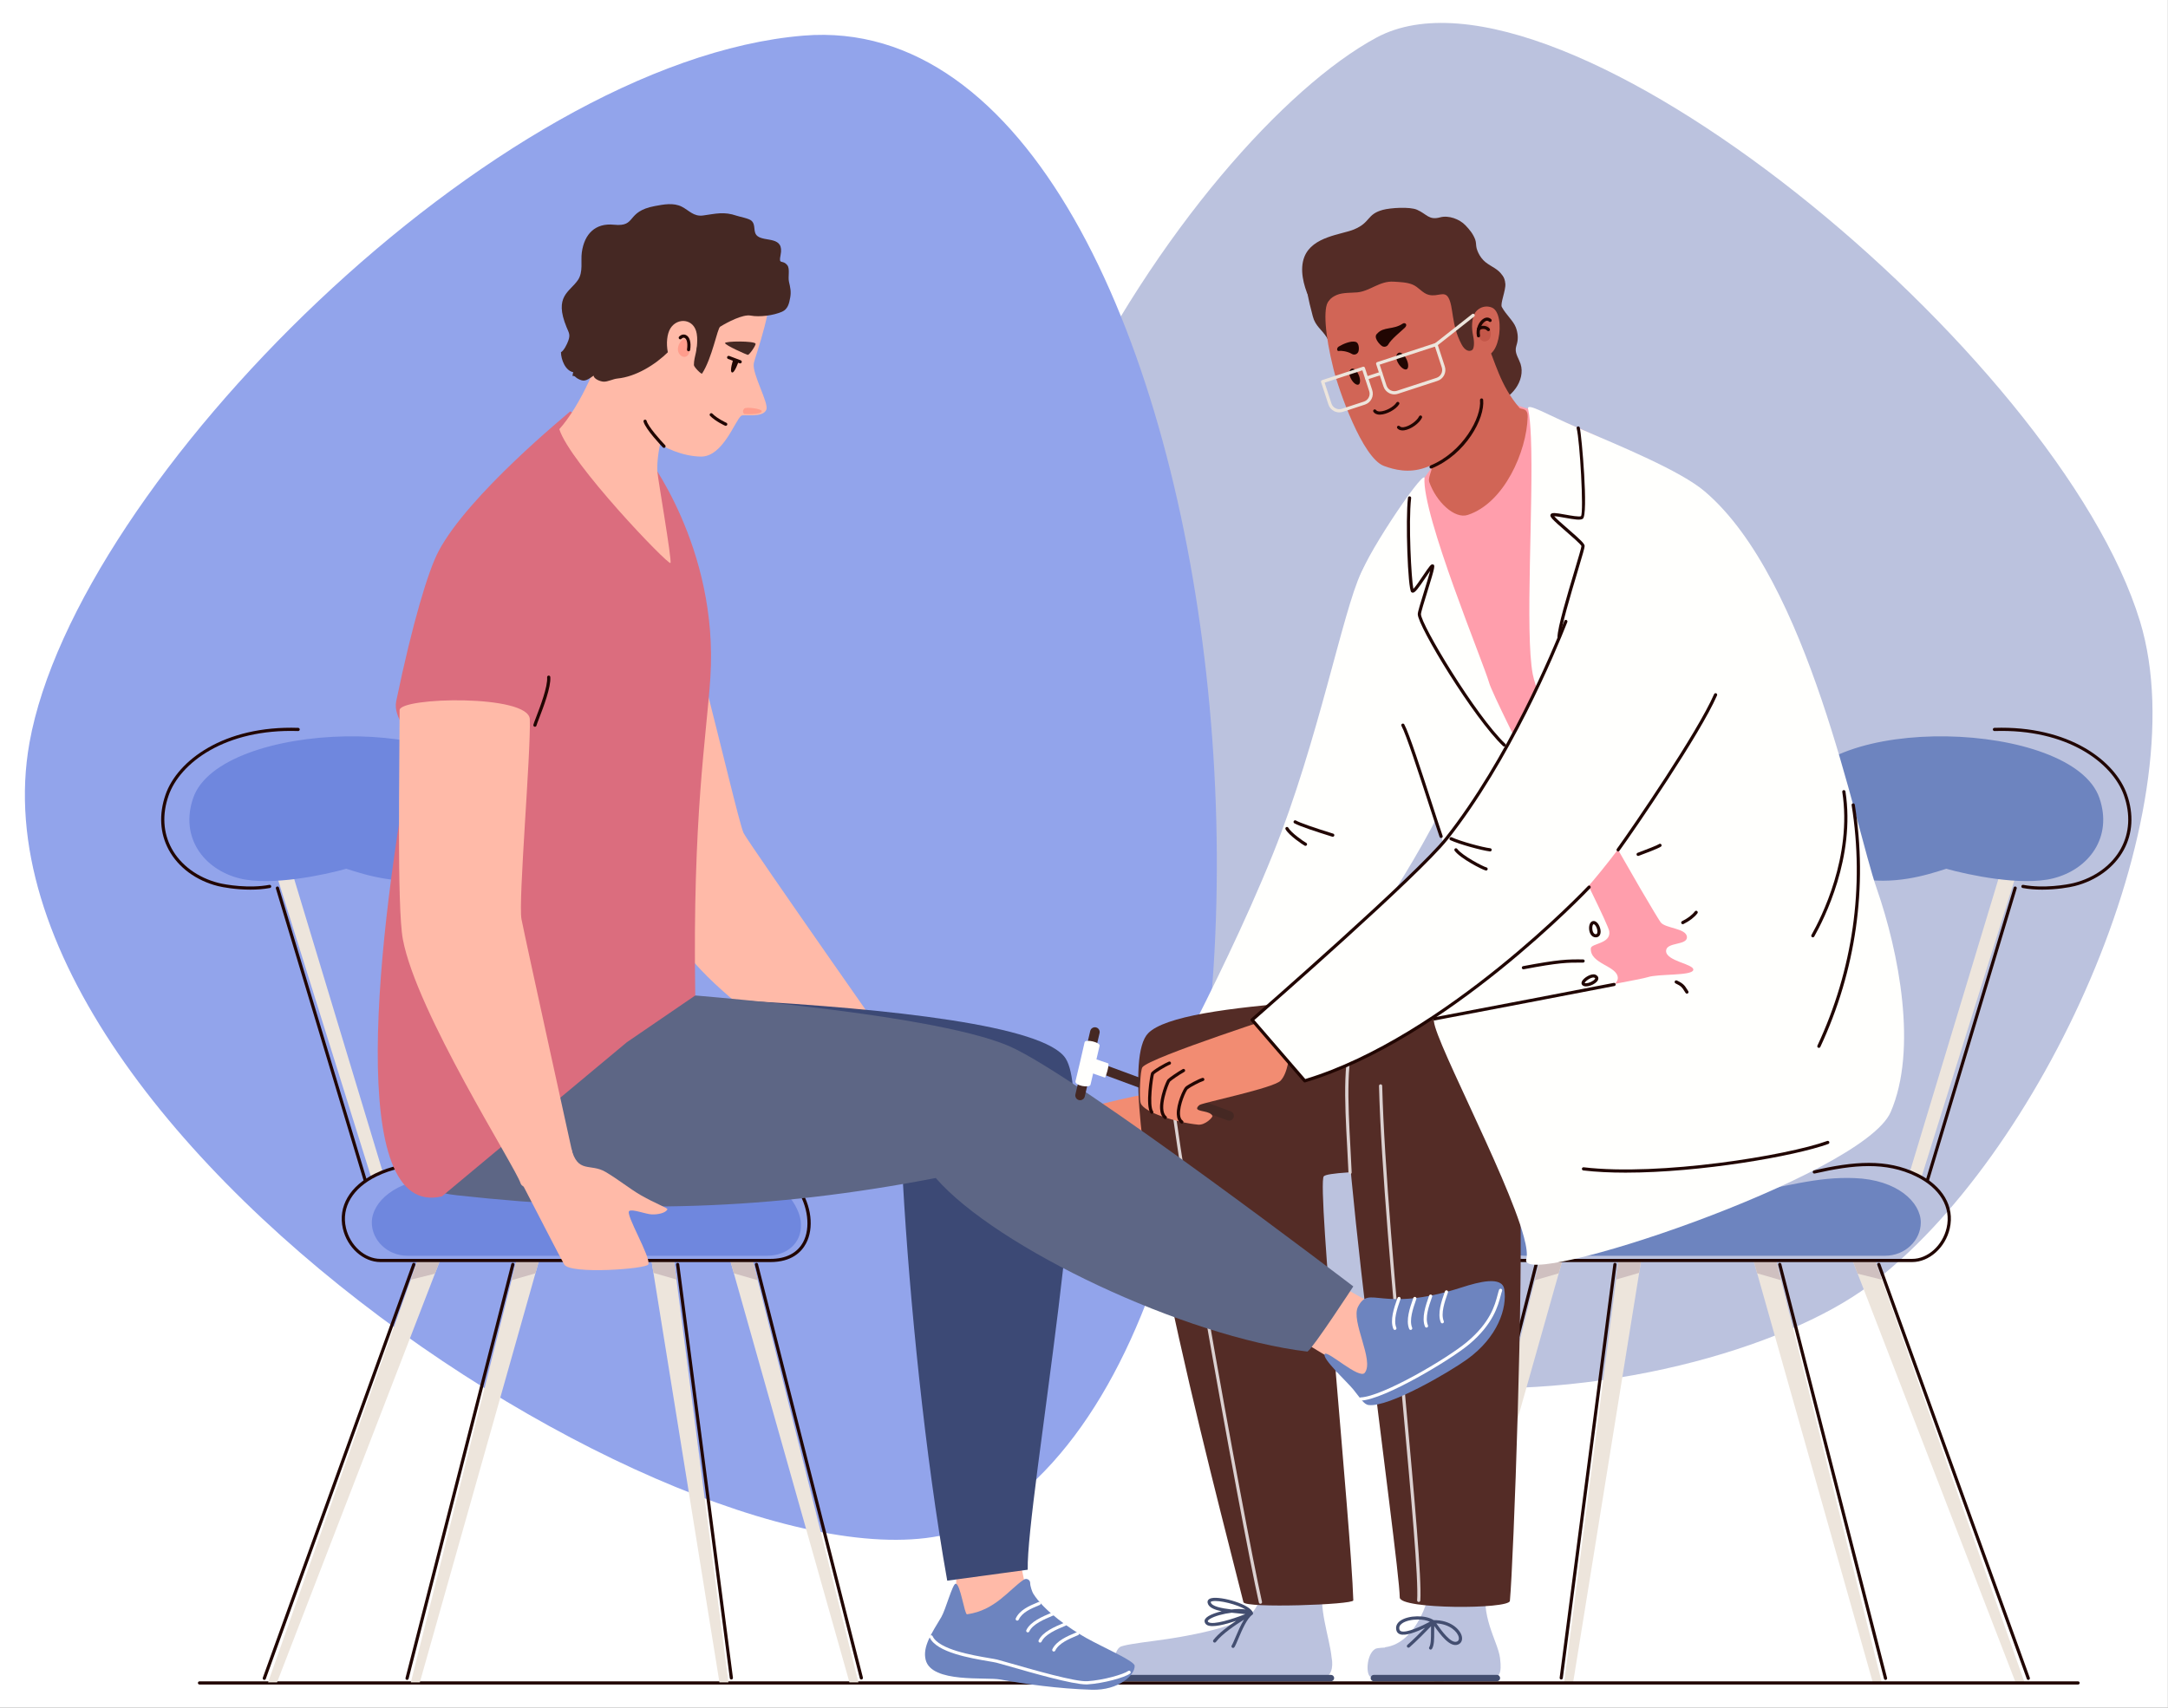 <?xml version="1.0" encoding="UTF-8" standalone="no"?> <svg xmlns="http://www.w3.org/2000/svg" xmlns:xlink="http://www.w3.org/1999/xlink" xmlns:serif="http://www.serif.com/" width="100%" height="100%" viewBox="0 0 8888 7002" version="1.1" xml:space="preserve" style="fill-rule:evenodd;clip-rule:evenodd;stroke-linejoin:round;stroke-miterlimit:2;"><rect x="0" y="0" width="8888" height="7002" fill="#808080" stroke="none"/><rect id="Artboard1" x="0" y="-0" width="8887.49" height="7001.77" style="fill:none;"></rect><clipPath id="_clip1"><rect x="0" y="-0" width="8887.49" height="7001.77"></rect></clipPath><g clip-path="url(#_clip1)"><g><rect x="-456.998" y="-796.597" width="10000" height="8641.16" style="fill:#fff;"></rect><path d="M8773.38,2548.34c-332.792,-1094.31 -2384.71,-2795.83 -3130.33,-2394.22c-745.625,401.617 -2131.55,2373.33 -1575.25,4185.57c556.292,1812.21 2896.58,1449.88 3594.5,932.041c697.876,-517.791 1352.62,-1929.24 1111.08,-2723.39Z" style="fill:#bbc2de;fill-rule:nonzero;"></path><path d="M120.86,3045.57c-298.792,1664.96 3048.55,3717.12 3921.47,3181.79c1583.92,-971.333 1074.33,-6231.73 -748.146,-6081.29c-1263.19,104.27 -2981.49,1830.53 -3173.33,2899.5Z" style="fill:#92a4eb;fill-rule:nonzero;"></path><path d="M7877.59,4826.11l407.666,-1302.17l-62.749,-17.959l-391.334,1294.67l46.417,25.458Z" style="fill:#ede5dc;fill-rule:nonzero;"></path><path d="M7901.46,4846.74c-0.625,0 -1.25,-0.125 -1.875,-0.291c-3.458,-1.042 -5.417,-4.709 -4.375,-8.167l359.954,-1198.58c1.041,-3.459 4.671,-5.417 8.166,-4.375c3.463,1.041 5.417,4.666 4.376,8.166l-359.954,1198.58c-0.876,2.833 -3.459,4.666 -6.292,4.666Z" style="fill:#210602;fill-rule:nonzero;"></path><path d="M8417.17,3601.78c146.333,-36.75 245.375,-168.708 189.417,-330.213c-110.458,-318.712 -1139.58,-351.941 -1253.46,-4.225c-67.126,205.021 99.708,303.938 255.916,333.813c154.708,29.625 285.584,-11.625 370.042,-38.792c89.333,25.167 307.875,72.084 438.083,39.417Z" style="fill:#6d84bf;fill-rule:nonzero;"></path><path d="M8372.17,3648.07c-26.25,-0 -53.708,-1.875 -80.041,-6.792c-3.542,-0.667 -5.876,-4.083 -5.209,-7.625c0.625,-3.583 4,-5.917 7.626,-5.25c83.208,15.542 178.041,-0.292 207.582,-7.708c85.667,-21.5 156.083,-73.25 193.209,-141.958c34.791,-64.334 39.083,-139.042 12.417,-216.013c-46.625,-134.604 -232.626,-274.954 -531.042,-265.054c-3.584,0.108 -6.625,-2.709 -6.75,-6.325c-0.125,-3.613 2.709,-6.642 6.333,-6.763c304.833,-10.071 495.667,134.854 543.834,273.854c27.916,80.534 23.333,158.884 -13.25,226.509c-38.917,71.958 -112.375,126.041 -201.542,148.458c-21,5.25 -74.084,14.667 -133.167,14.667Z" style="fill:#210602;fill-rule:nonzero;"></path><path d="M8262.96,6898.53l36.874,0l-612.457,-1729.88l-92.501,0l668.084,1729.88Z" style="fill:#ede5dc;fill-rule:nonzero;"></path><path d="M8315.29,6888.57c-2.668,-0 -5.209,-1.667 -6.167,-4.334l-612.959,-1697.21c-1.208,-3.375 0.542,-7.167 3.958,-8.375c3.417,-1.208 7.126,0.542 8.375,3.917l612.959,1697.21c1.209,3.417 -0.542,7.167 -3.917,8.375c-0.75,0.292 -1.5,0.417 -2.249,0.417Z" style="fill:#210602;fill-rule:nonzero;"></path><path d="M7715.34,5247.53l-27.958,-78.875l-92.501,0l20.959,54.208l99.5,24.667Z" style="fill:#cfc0c0;fill-rule:nonzero;"></path><path d="M7677.63,6898.53l36.875,0l-433.084,-1729.88l-92.5,0l488.709,1729.88Z" style="fill:#ede5dc;fill-rule:nonzero;"></path><path d="M7729.96,6888.57c-2.917,-0 -5.583,-2 -6.334,-4.959l-433.583,-1697.17c-0.917,-3.5 1.208,-7.084 4.709,-7.959c3.5,-0.958 7.083,1.209 7.958,4.709l433.625,1697.21c0.875,3.5 -1.25,7.042 -4.75,7.958c-0.542,0.125 -1.083,0.209 -1.625,0.209Z" style="fill:#210602;fill-rule:nonzero;"></path><path d="M7301.71,5249.69l-20.292,-81.042l-92.5,0l14.875,52.708l97.917,28.334Z" style="fill:#cfc0c0;fill-rule:nonzero;"></path><path d="M6449.34,6898.53l-36.833,0l223.124,-1729.88l92.501,0l-278.792,1729.88Z" style="fill:#ede5dc;fill-rule:nonzero;"></path><path d="M6400.5,6886.94c-0.292,-0 -0.542,-0 -0.834,-0.042c-3.583,-0.458 -6.125,-3.75 -5.666,-7.333l220.166,-1695.58c0.458,-3.625 3.708,-6.166 7.333,-5.666c3.584,0.458 6.126,3.75 5.667,7.333l-220.167,1695.58c-0.458,3.334 -3.25,5.709 -6.499,5.709Z" style="fill:#210602;fill-rule:nonzero;"></path><path d="M6625.54,5246.74l10.083,-78.083l92.501,0l-8.167,50.75l-94.417,27.333Z" style="fill:#cfc0c0;fill-rule:nonzero;"></path><path d="M5916.42,6898.53l-36.875,0l433.083,-1729.88l92.501,0l-488.709,1729.88Z" style="fill:#ede5dc;fill-rule:nonzero;"></path><path d="M5867.54,6886.94c-0.541,-0 -1.041,-0.042 -1.583,-0.209c-3.542,-0.875 -5.667,-4.416 -4.75,-7.958l430.125,-1695.58c0.875,-3.5 4.458,-5.625 7.958,-4.75c3.5,0.916 5.625,4.458 4.75,7.958l-430.125,1695.62c-0.792,2.958 -3.458,4.917 -6.375,4.917Z" style="fill:#210602;fill-rule:nonzero;"></path><path d="M6292.34,5249.69l20.291,-81.042l92.501,0l-14.876,52.708l-97.916,28.334Z" style="fill:#cfc0c0;fill-rule:nonzero;"></path><path d="M6255.29,5149.28l1472.71,-0c82.624,-0 146.5,-63.583 146.5,-136.333c-0,-82.459 -95.709,-176.125 -273.167,-182.167c-151.625,-5.167 -255.208,27.917 -606.417,98.542c-260.375,-43.459 -498.791,-103.417 -683.666,-103.209c-107.417,0.125 -195.917,120.417 -195.917,193.209c-3.417,78.208 57.333,129.958 139.958,129.958Z" style="fill:#6d84bf;fill-rule:nonzero;"></path><path d="M7839.21,5175.19l-1598.5,-0c-87.292,-0 -127.708,-41.375 -146.209,-76.125c-33.749,-63.209 -22.541,-156.125 27.792,-231.209c2.042,-3 6.084,-3.791 9.083,-1.791c3.001,2.041 3.834,6.083 1.792,9.083c-47,70.083 -58.125,159.625 -27.125,217.792c24.125,45.25 70.708,69.166 134.667,69.166l1598.5,0c63.833,0 124.541,-54.666 141.25,-127.083c19.5,-84.458 -27.542,-163.417 -125.792,-211.292c-123.541,-60.208 -255.333,-48.166 -415.166,-11.625c-3.501,0.834 -7.042,-1.416 -7.834,-4.916c-0.792,-3.542 1.375,-7.042 4.917,-7.834c162.541,-37.208 296.833,-49.291 423.792,12.584c104.125,50.75 153.791,135.208 132.833,226c-18.042,78.25 -84.25,137.25 -154,137.25Z" style="fill:#210602;fill-rule:nonzero;"></path><path d="M8519.34,6907.53l-7701.44,-0c-3.621,-0 -6.55,-2.917 -6.55,-6.542c0,-3.625 2.929,-6.541 6.55,-6.541l7701.44,-0c3.625,-0 6.541,2.916 6.541,6.541c0,3.625 -2.916,6.542 -6.541,6.542Z" style="fill:#210602;fill-rule:nonzero;"></path><path d="M7302.25,2792.79c-94.999,-237.72 -270.749,-663.979 -490.291,-848.154c-143,-119.946 -474.25,-252.479 -652.375,-300.133c6,7.479 -171.542,229.117 -281.125,258.042c-27.792,47.816 -154.625,206.85 -166.083,234.887c-15.042,36.7 -37.251,173.938 -38.584,240.596c-0.916,44.646 595.042,1123.42 655.583,1258.08c146.209,311.584 138.584,470.792 194.75,489.834c155.167,52.625 872.667,-120.625 1110,-422.792c24.541,-31.25 -180,-530.142 -331.876,-910.363Z" style="fill:#ff9eac;fill-rule:nonzero;"></path><path d="M6020.46,2870.2c-141.584,-438.329 -318.5,-773.854 -439.875,-522.396c-75.209,155.842 -176.625,694.158 -361.667,1153.02c-235.417,583.875 -548.5,1091.33 -487.208,1087c135.208,-9.625 638.708,-395.167 942.083,-866.167c226.625,-351.863 398.875,-689.875 346.667,-851.454Z" style="fill:#fffffd;fill-rule:nonzero;"></path><path d="M5463.75,3431.2c-0.791,-0 -1.583,-0.125 -2.374,-0.459l-3.834,-1.166c-57.166,-17.75 -129.792,-41.5 -151.208,-53.625c-3.125,-1.792 -4.25,-5.792 -2.459,-8.938c1.792,-3.142 5.792,-4.25 8.959,-2.462c15.875,9.025 68.667,27.692 148.625,52.525c2.917,0.916 4.583,1.458 4.708,1.5c3.375,1.333 5,5.125 3.708,8.5c-1.041,2.583 -3.5,4.125 -6.125,4.125Z" style="fill:#210602;fill-rule:nonzero;"></path><path d="M5351.96,3468.57c-1,-0 -2.042,-0.208 -3,-0.709c-9.792,-5.083 -64.959,-42.5 -78.667,-67.249c-1.75,-3.167 -0.583,-7.167 2.584,-8.875c3.166,-1.792 7.125,-0.626 8.875,2.541c11.208,20.334 62.666,56.5 73.208,61.958c3.208,1.626 4.458,5.584 2.833,8.792c-1.166,2.25 -3.458,3.542 -5.833,3.542Z" style="fill:#210602;fill-rule:nonzero;"></path><path d="M4725.25,4482.4c-57.792,4.708 -333.459,73 -406.667,99.833c-73.167,26.834 -17.083,50.667 -0,54.584c17.083,3.958 532.166,-0 532.166,-0l-125.499,-154.417Z" style="fill:#f28c72;fill-rule:nonzero;"></path><path d="M5638.17,6761.28c4.167,-2.458 18.667,-4.417 39.167,-5.333c0.5,-0.417 0.958,-1.084 1.5,-1.5c127.292,-16.625 193.583,-203.125 193.583,-322.209c46.125,-35.416 172,7.334 225.25,58.25c-33.917,134.042 43.083,238.5 51.917,308.5c8.458,66.875 -5.167,78.459 -31.25,78.459l-495.083,-0c-25.334,-0 -23.25,-93.834 14.916,-116.167Z" style="fill:#bbc2de;fill-rule:nonzero;"></path><path d="M6136.71,6894.07l-504.5,-0c-7.25,-0 -13.125,-5.834 -13.125,-13.084c-0,-7.25 5.875,-13.083 13.125,-13.083l504.5,0c7.208,0 13.083,5.833 13.083,13.083c0,7.25 -5.875,13.084 -13.083,13.084Z" style="fill:#434e70;fill-rule:nonzero;"></path><path d="M5812.84,6640.94c-24.5,-0 -49.625,5.291 -64.458,15.75c-10.459,7.333 -13.959,15.875 -10.792,26.125c0.917,2.958 2.708,4.791 5.833,6.041c22.5,8.792 86.167,-21.333 118.708,-38.958c-13,-6 -30.958,-8.958 -49.291,-8.958Zm75.458,15.833c0.625,0.875 1.292,1.792 1.958,2.708c19.001,26.625 58.542,81.959 82.667,71.792c8.542,-3.625 8.709,-11.875 7.333,-18.167c-4.791,-22.125 -36.999,-53.416 -91.958,-56.333Zm-23.291,107.5c-1.209,-0 -2.417,-0.333 -3.501,-1.042c-3.083,-1.958 -3.958,-6 -2,-9.041c7.167,-11.25 7.084,-38.292 7.042,-62.167c-0.041,-8.25 -0.041,-16.25 0.208,-23.5c-20.333,21.083 -59.708,61.333 -88.291,86.292c-2.75,2.375 -6.875,2.125 -9.25,-0.625c-2.375,-2.709 -2.083,-6.875 0.625,-9.25c22.375,-19.5 51.5,-48.542 72.667,-70.209c-33.501,16.209 -80.959,35.292 -103.876,26.292c-6.75,-2.667 -11.458,-7.583 -13.541,-14.292c-4.875,-15.708 0.708,-30.166 15.75,-40.75c33.125,-23.333 104.625,-24.375 136.5,-2.5c69.25,-1.083 109.542,38.25 115.75,66.834c3.25,15.041 -2.5,27.708 -15.042,33c-33.667,14.25 -73.916,-41.875 -98.125,-75.792c-0.333,7.333 -0.333,15.792 -0.291,24.458c0.083,26.917 0.166,54.75 -9.084,69.25c-1.25,1.959 -3.375,3.042 -5.541,3.042Z" style="fill:#434e70;fill-rule:nonzero;"></path><path d="M4590.42,6754.28c9.542,-7.708 69.25,-16.458 146.834,-26.583c127.291,-16.584 336.249,-54.709 393.333,-111.75c48.375,-48.375 73.458,-188.667 73.458,-188.667c0,0 170.667,21.792 223.875,72.708c-27.541,81.459 23.625,217.459 30.959,295.375c9.333,45.125 -5.042,82.084 -30.959,82.084l-837.5,-0c-25.333,-0 -34.291,-95.25 0,-123.167Z" style="fill:#bbc2de;fill-rule:nonzero;"></path><path d="M5456.34,6894.07l-875.167,-0c-7.25,-0 -13.083,-5.834 -13.083,-13.084c-0,-7.25 5.833,-13.083 13.083,-13.083l875.167,0c7.25,0 13.083,5.833 13.083,13.083c0,7.25 -5.833,13.084 -13.083,13.084Z" style="fill:#434e70;fill-rule:nonzero;"></path><path d="M5079.54,6597.69c9.583,-0 18.667,0.625 26.917,2.083c-34.459,-20.583 -108.834,-39.625 -136.625,-33.75c-3.042,0.625 -6.625,1.792 -6.292,3.708c3.25,17.375 44.25,25.125 84.75,29.959c10.625,-1.292 21.208,-2 31.25,-2Zm-30.25,15.333c-34.458,4.083 -70.375,14.042 -88.541,25.25c-8.125,5.042 -9.501,8.458 -9.375,9.292c0.291,1.458 0.958,3.166 3.75,4.666c20.291,11 94.083,-11.5 150.208,-33.375c-8.334,-0.916 -17.209,-1.833 -26.333,-2.75c-9.917,-1 -19.917,-2 -29.709,-3.083Zm5.792,144.417c-1.209,-0 -2.417,-0.334 -3.5,-1.042c-3.042,-1.917 -3.959,-6 -2,-9.042c3.833,-6 9.167,-18.708 15.417,-33.458c9.541,-22.625 21.291,-50.5 35.041,-72.542c-35.625,22 -90.042,58.75 -115.208,91.625c-2.208,2.875 -6.333,3.417 -9.209,1.209c-2.874,-2.209 -3.416,-6.292 -1.208,-9.167c20.958,-27.375 59.834,-56.458 93.209,-78.583c-44.25,14.833 -97.751,28.625 -118.75,17.333c-5.667,-3.042 -9.251,-7.833 -10.375,-13.833c-1.459,-7.917 3.708,-15.584 15.374,-22.792c11.875,-7.333 31.834,-14.708 54.5,-20.208c-30.916,-6.167 -54.208,-16 -57.708,-34.834c-0.625,-3.458 -1.375,-15.166 16.5,-18.916c39.875,-8.375 161.25,25.916 169.75,60.916c0.208,0.792 0.25,1.625 0.167,2.417c-0.083,0.458 -0.167,0.917 -0.333,1.375l-0,0.042l-0.042,0.041l-0,0.042c-0,0 -0,-0.042 -0,0l-0,0.042c-0,-0 -0.042,-0 -0.042,0.041c0,0.042 -0.042,0.125 -0.042,0.167c-0.041,0 -0.041,0.042 -0.041,0.042c-0.459,1.125 -1.25,2.125 -2.333,2.833c-22.584,15.75 -42.584,63.208 -57.209,97.833c-6.708,15.917 -12,28.5 -16.417,35.417c-1.249,1.958 -3.374,3.042 -5.541,3.042Z" style="fill:#434e70;fill-rule:nonzero;"></path><path d="M5548.09,6562.44c-9.75,-311.334 -150.75,-1707.75 -121.042,-1739.08c51.292,-54.208 1919.54,0.625 2014.38,-53.208c187.333,-106.292 288.833,-274.958 309.417,-504.417c-88.375,-225.791 -788.875,-253.291 -1380.42,-214c-622.458,41.334 -1528.08,46.584 -1663.33,185.084c-177.542,181.916 275.458,1870.88 390.5,2333.08c6.375,25.583 451.083,10.375 450.5,-7.458Z" style="fill:#542c26;fill-rule:nonzero;"></path><path d="M5738.5,6550.69c0.333,48.75 448.208,48.541 451.5,13.875c14.833,-156.667 57.291,-1324.92 40.625,-1702.25c112.416,6.875 487.083,-3.917 662.166,-9.125c267.333,-7.959 481.709,-45.042 548.625,-83c187.292,-106.334 288.833,-275 309.375,-504.459c-88.333,-225.75 -788.333,-243.958 -1380.38,-214c-287.417,14.542 -744.667,94.292 -844.458,241.125c-77.375,113.792 211.5,2102.46 212.542,2257.83Z" style="fill:#542c26;fill-rule:nonzero;"></path><path d="M5534.79,4814.24c-3.5,0 -6.416,-2.75 -6.542,-6.291c-1.333,-31.834 -3.166,-65.917 -5.083,-101.125c-10.291,-188.5 -21.958,-402.209 36.25,-478.834c55.167,-72.625 277.292,-96.958 558.5,-127.75c138.958,-15.208 282.667,-30.958 424.167,-54.458c3.667,-0.583 6.958,1.833 7.541,5.417c0.584,3.541 -1.791,6.916 -5.374,7.5c-141.875,23.583 -285.751,39.333 -424.917,54.583c-267.042,29.208 -497.708,54.458 -549.5,122.625c-55.292,72.833 -43.25,293.167 -33.625,470.208c1.958,35.25 3.792,69.417 5.125,101.292c0.125,3.625 -2.667,6.667 -6.292,6.833l-0.25,0Z" style="fill:#dbd1d1;fill-rule:nonzero;"></path><path d="M5816.29,6568.99l-0.458,0c-3.625,-0.25 -6.334,-3.375 -6.083,-7c6.041,-86.333 -24.292,-420.041 -59.375,-806.458c-41.542,-457.75 -88.625,-976.583 -96.959,-1302.58c-0.083,-3.625 2.75,-6.625 6.375,-6.709c3.417,-0.291 6.625,2.75 6.709,6.375c8.291,325.542 55.375,844.167 96.958,1301.75c35.125,386.959 65.458,721.167 59.333,808.542c-0.208,3.458 -3.125,6.083 -6.5,6.083Z" style="fill:#dbd1d1;fill-rule:nonzero;"></path><path d="M5167.34,6576.44c-3,-0 -5.709,-2.084 -6.375,-5.125c-74.459,-331.542 -392.917,-2096.92 -373.25,-2213.12c0.625,-3.542 4,-5.959 7.583,-5.334c3.542,0.584 5.958,3.959 5.333,7.542c-19.499,115.25 298.751,1876.96 373.084,2208.04c0.792,3.541 -1.417,7.041 -4.917,7.833c-0.5,0.125 -1,0.167 -1.458,0.167Z" style="fill:#dbd1d1;fill-rule:nonzero;"></path><path d="M5839.96,1958.85c-9.833,-27.379 -267.167,357.462 -265.917,417.341c3.708,173.33 540.625,1581.58 509.125,1625.5c-31.5,43.916 -842.208,79.416 -888.583,107.458c49.458,14.625 142.833,112.542 142.833,112.542c0,-0 1295.08,-72.584 1295.08,-210.709c0,-51.25 -114.541,-57.041 -110.708,-122.291c1.25,-20.75 82.958,-18.292 75.625,-69.542c-7.291,-51.208 -470.792,-941.066 -492.75,-1020.02c-21.958,-78.958 -276,-688.775 -264.708,-840.275Z" style="fill:#fffffd;fill-rule:nonzero;"></path><path d="M7750.88,4560.44c-114.709,263.166 -1532.83,734.708 -1493.71,602.916c5.375,-18.375 1.292,-50.166 -9.875,-91.416c-68.791,-256.375 -403.708,-877.334 -365.875,-894.167c43.959,-19.5 829.5,-156.083 873.417,-170.792c43.791,-14.541 180.542,-4.791 186.916,-29.25c6.459,-24.416 -111.458,-35.875 -111.458,-78.083c0,-38.417 89.125,-21.333 85.458,-58.5c-3.416,-35.042 -87.749,-34.167 -107.208,-58.625c-19.666,-24.292 -486.083,-815.625 -524.791,-1017.77c-32.626,-170.779 3.666,-702.063 -7.501,-970.596c-1.958,-49.299 -5.624,-89.837 -11.583,-117.525c-5.791,-27.266 74.875,22.038 205.417,78.396c173.458,74.583 419.541,175.304 519.25,260.483c426.625,363.742 614.5,1369.51 704.875,1629.14c90.417,259.5 168.25,659.708 56.667,915.792Z" style="fill:#fffffd;fill-rule:nonzero;"></path><path d="M5908,3436.28c-2.708,-0 -5.25,-1.667 -6.166,-4.416c-10.917,-31.584 -26.625,-79.938 -44.792,-135.922c-41.125,-126.737 -92.333,-284.462 -111.458,-319.195c-1.75,-3.167 -0.584,-7.15 2.583,-8.896c3.167,-1.746 7.167,-0.588 8.917,2.587c19.666,35.817 71.125,194.2 112.416,321.463c18.167,55.921 33.834,104.212 44.709,135.712c1.167,3.417 -0.625,7.125 -4.042,8.334c-0.708,0.25 -1.458,0.333 -2.167,0.333Z" style="fill:#210602;fill-rule:nonzero;"></path><path d="M6391.59,2619.98c-3.583,0 -6.542,-2.912 -6.542,-6.512c-0.208,-38.809 40.209,-174.126 69.75,-272.921c14.625,-48.934 28.417,-95.154 28.583,-101.384c-2.249,-7.054 -39.291,-39.199 -63.791,-60.475c-58.333,-50.612 -67.125,-60.266 -62.792,-68.891c4.459,-8.913 18.542,-7.183 61,0.483c21.458,3.883 57.459,10.396 63.792,6.146c11.75,-19.096 -4.667,-307.375 -17.834,-359.854c-0.874,-3.508 1.251,-7.067 4.751,-7.946c3.458,-0.879 7.083,1.25 7.958,4.754c7.75,30.988 36.25,358.038 12.375,373.942c-10,6.696 -34.417,2.892 -73.375,-4.154c-14.917,-2.696 -34.333,-6.201 -43.75,-6.355c8.875,10.692 35.917,34.159 56.458,51.988c51.667,44.854 67.833,60.341 68.292,69.854c0.292,6.446 -7.75,34.092 -29.125,105.638c-27.625,92.483 -69.417,232.245 -69.209,269.104c0.042,3.612 -2.874,6.562 -6.499,6.583l-0.042,0Z" style="fill:#210602;fill-rule:nonzero;"></path><path d="M5795.59,2419.41l0.125,0l-0.125,0Zm371.291,642.017c-1.625,0 -3.25,-0.591 -4.499,-1.791c-119.459,-112.884 -350.625,-492.196 -350.042,-541.351c0.083,-9.233 9.917,-41.641 26.125,-93.92c8.583,-27.646 19.375,-62.429 24.833,-83.542c-5.583,7.879 -12.291,17.808 -18.25,26.617c-31.25,46.399 -43.208,61.991 -52.375,62.879c-2.625,0.238 -5.125,-0.621 -7,-2.467c-14.208,-14.208 -24.083,-296.221 -13.541,-386.863c0.458,-3.587 3.708,-6.166 7.291,-5.745c3.583,0.417 6.167,3.667 5.75,7.262c-11.791,101.309 1.084,334.046 9.084,372.255c9.166,-8.942 28.041,-36.959 39.958,-54.642c27.916,-41.429 32.917,-47.938 40.458,-45.609c9.333,2.909 9.292,7.371 -23.666,113.734c-11.959,38.529 -25.5,82.2 -25.584,90.2c-0.5,41 224.417,416.816 345.959,531.675c2.624,2.487 2.749,6.629 0.25,9.258c-1.292,1.363 -3.042,2.05 -4.751,2.05Z" style="fill:#210602;fill-rule:nonzero;"></path><path d="M6715.75,3509.82c-2.666,-0 -5.166,-1.667 -6.124,-4.292c-1.292,-3.375 0.458,-7.167 3.833,-8.417c38.583,-14.291 82.5,-31.708 87.958,-35.916c2.833,-2.208 6.958,-1.667 9.167,1.208c2.208,2.875 1.667,6.959 -1.167,9.167c-9.458,7.291 -77.791,32.791 -91.375,37.833c-0.75,0.25 -1.541,0.417 -2.292,0.417Z" style="fill:#210602;fill-rule:nonzero;"></path><path d="M6898.71,3789.74c-2.375,0 -4.708,-1.333 -5.834,-3.625c-1.625,-3.208 -0.333,-7.166 2.917,-8.791c23.5,-11.75 41.709,-25.625 52.584,-40.125c2.166,-2.917 6.25,-3.5 9.166,-1.334c2.875,2.167 3.458,6.292 1.292,9.167c-12.083,16.125 -31.875,31.375 -57.167,44c-0.958,0.5 -1.958,0.708 -2.958,0.708Z" style="fill:#210602;fill-rule:nonzero;"></path><path d="M6915.79,4074.57c-2.042,-0 -4.041,-0.959 -5.333,-2.75c-2.667,-3.75 -4.75,-7.125 -6.709,-10.292c-6.874,-11.042 -11.375,-18.333 -34.624,-29.042c-3.292,-1.541 -4.709,-5.416 -3.209,-8.708c1.542,-3.25 5.417,-4.708 8.708,-3.208c26.834,12.375 32.75,21.958 40.251,34.041c1.833,2.959 3.75,6.125 6.25,9.584c2.083,2.958 1.416,7.041 -1.542,9.125c-1.125,0.833 -2.458,1.25 -3.792,1.25Z" style="fill:#210602;fill-rule:nonzero;"></path><path d="M6533.25,3789.74c-0.459,0 -1.376,0.167 -2.542,2.084c-3.959,6.333 -4.333,21.875 1.125,31.708c3.958,7.083 8.583,7.083 10.083,7.083c2,0 6.708,0 6.959,-9.791c0.333,-14.042 -9.084,-30.75 -15.501,-31.084l-0.124,0Zm8.666,53.959c-8.917,-0 -16.583,-4.875 -21.5,-13.792c-7.375,-13.292 -7.75,-33.917 -0.833,-45.042c3.5,-5.583 8.708,-8.541 14.458,-8.208c16.792,0.833 28.334,27.167 27.917,44.5c-0.375,13.917 -8.042,22.542 -20.042,22.542Z" style="fill:#210602;fill-rule:nonzero;"></path><path d="M6532.71,4008.24c-4.917,0 -13.334,2.75 -22.084,8.5c-9.749,6.375 -13.958,12.584 -13.958,14.334c6.875,2.791 23.625,-2 34.875,-10c6.125,-4.375 8.208,-8.042 8.083,-9.334c-0.083,-0.5 -1.166,-1.75 -4,-3c-0.708,-0.333 -1.708,-0.5 -2.916,-0.5Zm-30.459,36.542c-3.958,0 -7.583,-0.625 -10.624,-2.042c-7.417,-3.416 -10,-10.625 -6.501,-18.291c6.709,-14.834 39.292,-35.042 55.834,-27.667c8.917,3.958 11.291,9.625 11.667,13.667c0.75,7.125 -3.959,14.5 -13.501,21.291c-10.333,7.375 -25.041,13.042 -36.875,13.042Z" style="fill:#210602;fill-rule:nonzero;"></path><path d="M6664.21,4808.49c-61.959,0 -120.583,-2.75 -173.25,-9c-3.583,-0.416 -6.167,-3.666 -5.708,-7.25c0.416,-3.583 3.625,-6.125 7.25,-5.75c311.166,36.792 833.749,-48.041 998.5,-107.958c3.374,-1.208 7.124,0.542 8.375,3.917c1.249,3.416 -0.542,7.166 -3.917,8.416c-137.875,50.125 -524.833,117.625 -831.25,117.625Z" style="fill:#210602;fill-rule:nonzero;"></path><path d="M7432,3843.7c-1.083,-0 -2.208,-0.25 -3.208,-0.834c-3.167,-1.791 -4.25,-5.791 -2.458,-8.916c40,-70.792 167.417,-322.375 126.333,-586.588c-0.542,-3.575 1.875,-6.921 5.459,-7.479c3.583,-0.538 6.916,1.896 7.5,5.463c41.708,268.395 -87.376,523.312 -127.917,595.062c-1.209,2.125 -3.417,3.292 -5.709,3.292Z" style="fill:#210602;fill-rule:nonzero;"></path><path d="M6245.42,3974.65c-3.083,0 -5.833,-2.167 -6.416,-5.292c-0.667,-3.583 1.666,-7 5.208,-7.666c144.833,-27.417 182,-28.292 246,-27.5c3.583,0.041 6.5,3 6.458,6.625c-0.041,3.583 -3.375,6.416 -6.625,6.458c-63.083,-0.75 -99.792,0.125 -243.416,27.292c-0.375,0.083 -0.792,0.083 -1.209,0.083Z" style="fill:#210602;fill-rule:nonzero;"></path><path d="M5881.42,4184.32c-3.083,-0 -5.833,-2.167 -6.416,-5.334c-0.667,-3.541 1.666,-6.958 5.208,-7.625c141.291,-26.75 637.083,-121.541 735.625,-140.958c3.5,-0.75 7,1.583 7.708,5.125c0.667,3.542 -1.625,7 -5.167,7.708c-98.583,19.417 -594.416,114.25 -735.708,140.959c-0.416,0.083 -0.833,0.125 -1.25,0.125Z" style="fill:#210602;fill-rule:nonzero;"></path><path d="M7456.71,4296.9c-0.917,-0 -1.834,-0.208 -2.75,-0.625c-3.292,-1.542 -4.667,-5.417 -3.167,-8.708c145.292,-311.209 193.75,-652.084 140.209,-985.834c-0.584,-3.57 1.874,-6.929 5.458,-7.5c3.542,-0.596 6.917,1.854 7.5,5.43c53.958,336.32 5.083,679.862 -141.292,993.445c-1.125,2.375 -3.458,3.792 -5.958,3.792Z" style="fill:#210602;fill-rule:nonzero;"></path><path d="M5359.13,1194.64c4.916,34.709 13.999,68.559 22.958,102.851c10.291,39.341 36.542,53.858 56.333,84.983c21.542,33.987 22.083,63.271 54.792,91.896c14.875,13.033 32.416,21.462 45.5,37.508c12.375,15.217 15,33.642 32.75,46.971c41.833,31.4 104.042,-3.88 134.416,-35.9c56.501,-59.571 71.167,-152.463 73.959,-231.767c2.541,-72.683 -6.834,-155.312 -34.959,-224.258c-23.791,-58.354 -82.666,-56.104 -139.208,-52.592c-25.917,1.613 -52.833,3.384 -77.166,14.45c-32.875,14.967 -36.375,32.646 -61.667,60.138c-17.583,19.158 -36.625,39.562 -56.625,55c-18.792,14.52 -32.042,30.904 -51.083,50.72Z" style="fill:#542c26;fill-rule:nonzero;"></path><path d="M6171.34,1163.74c2.291,26.725 -21.709,81.605 -14.417,95.05c17.125,31.575 46.584,56.171 56.959,82.638c8.124,20.791 11.083,43.791 5.666,65.479c-1.958,7.9 -4.875,15.633 -5.5,23.75c-1.666,21.596 12.792,40.704 19.584,61.271c11.083,33.562 0.833,71.492 -19.709,100.237c-20.583,28.746 -50.333,49.576 -81.042,67.075c-37.5,21.388 -83.333,38.842 -122.875,21.513c-16.874,-7.384 -30.583,-20.417 -42.625,-34.33c-67.458,-77.941 -89.083,-185.903 -90.791,-288.958c-0.959,-57.954 4.25,-118.199 32.833,-168.608c28.584,-50.358 85.917,-88.862 145.375,-78.329c63.917,11.317 111.167,-9.309 116.542,53.212Z" style="fill:#542c26;fill-rule:nonzero;"></path><path d="M6016.84,2111.66c-54.042,17.442 -129.542,-54.504 -157.792,-136.262c-5,-14.479 11.625,-48.4 10.084,-54.509c-18.917,-76.02 -32.959,-174.779 -45.792,-225.258l0.708,-0.696c0,0 225.583,-389.033 267.25,-298.054c39.334,85.754 56.792,180.855 138,275.554c6.708,7.809 34.667,-2.758 33.5,37.834c-4.041,140.529 -95.917,352.941 -245.958,401.391Z" style="fill:#d16556;fill-rule:nonzero;"></path><path d="M5673.46,1910.52c42.667,15.866 102.375,30.741 168.708,7.358c153,-53.892 251.959,-216.917 246.458,-378.888c-4.958,-150.6 -97.875,-405.441 -126.458,-423.179c-36.708,-23.183 -85.333,-43.238 -128.041,-55.145c-125.084,-35.159 -197.417,-14.613 -296.209,87.624c-33,33.942 -73.667,58.163 -93.208,88.371c-18.667,28.975 -14.834,129.121 22.292,277.167c21.791,87.554 118.541,363.987 206.458,396.692Z" style="fill:#d16556;fill-rule:nonzero;"></path><path d="M6115.67,1260.95c62.75,24.412 29.5,255.708 -58.292,183.525c-87.083,-71.579 -17.999,-213.2 58.292,-183.525Z" style="fill:#d16556;fill-rule:nonzero;"></path><path d="M6072.46,1322.14c27.666,-19.891 57.958,59.609 24.667,75.317c-39,18.392 -47.209,-59.092 -24.667,-75.317Z" style="fill:#c45749;fill-rule:nonzero;"></path><path d="M6061.29,1383.43c-3,0 -5.75,-2.1 -6.417,-5.175c-6.666,-31.15 9.334,-61.696 28,-72.138c10.959,-6.133 22.084,-5.054 30.501,2.98c2.625,2.496 2.708,6.646 0.208,9.258c-2.5,2.625 -6.625,2.712 -9.25,0.217c-1.542,-1.475 -6.25,-5.971 -15.084,-1.025c-14.333,8.033 -26.749,33.812 -21.541,57.958c0.75,3.538 -1.5,7.021 -5.042,7.775c-0.458,0.1 -0.916,0.15 -1.375,0.15Z" style="fill:#210602;fill-rule:nonzero;"></path><path d="M6101.75,1357.95c-1.833,0 -3.625,-0.762 -4.958,-2.258c-5.417,-6.259 -13.166,-6.867 -17.291,-6.688c-6.709,0.309 -11.5,2.938 -12.792,4.709c-2.084,2.941 -6.209,3.604 -9.125,1.504c-2.958,-2.113 -3.625,-6.205 -1.5,-9.142c4.125,-5.721 13.083,-9.708 22.833,-10.15c11.084,-0.5 21.208,3.571 27.792,11.192c2.375,2.733 2.083,6.866 -0.667,9.237c-1.25,1.071 -2.75,1.596 -4.292,1.596Z" style="fill:#210602;fill-rule:nonzero;"></path><path d="M5646.29,1367.68c25.5,-29.066 66.25,-14.725 103.792,-40.416c10.333,-6.792 22.875,3.866 8.833,16.946c-17.458,16.349 -55.541,46.995 -67.291,67.978c-5.334,9.58 -16.625,12.084 -25.125,7.342c-9.75,-5.433 -39.042,-37 -20.209,-51.85Z" style="fill:#210602;fill-rule:nonzero;"></path><path d="M5725.5,1455.27c15.874,-31.029 53.083,22.738 46.833,51.126c-2.875,12.958 -16.125,10.741 -28.833,-1.988c-14.542,-14.592 -23.542,-37.996 -18,-49.138Z" style="fill:#210602;fill-rule:nonzero;"></path><path d="M5533.46,1519.64c16.5,-28.242 48.541,24.141 41.166,50.416c-3.374,11.996 -15.708,9.213 -26.916,-3.396c-12.833,-14.454 -20.042,-36.87 -14.25,-47.02Z" style="fill:#210602;fill-rule:nonzero;"></path><path d="M6060.09,1035.72c-2.709,-5.813 -4.875,-11.779 -6.5,-17.738c-3,-10.966 -1.417,-24.12 -5.792,-35.737c-9.042,-23.896 -23.041,-40.579 -40.125,-58.5c-24.416,-25.604 -69.208,-41.9 -103.833,-32.459c-46.292,12.63 -53.709,-13.262 -94.667,-31.266c-29.792,-13.109 -109.416,-7.825 -139.916,0.458c-67.126,18.25 -49.209,51.467 -118.25,80.3c-50.959,21.267 -170.626,28.363 -203.584,112.609c-40.291,103.074 66.208,257.312 70.584,251c18.833,-27.18 7.041,-71.667 62.333,-94.976c25.083,-10.57 60.958,-8.245 85,-10.67c51.875,-5.238 90.833,-47.621 148.5,-43.78c25.333,1.688 52.583,2.101 76.5,11.638c25.708,10.237 41.167,36.362 67.917,42.579c37.083,8.608 63.083,-17.933 79.874,11.667c21.626,38.108 10.5,109.187 53.376,190.533c14.625,27.813 32.583,31.771 43.958,23.692c6.833,-4.846 10.541,-26.775 3.583,-59.359c-6.458,-30.304 -7.5,-74.191 12.959,-99.933c21.124,-26.571 104.291,-55.125 107.583,-84.683c2.167,-19.671 7.291,-48.171 0.958,-59.229c-16.541,-28.888 -46.083,-37.217 -70.541,-56.884c-12.5,-10.041 -22.875,-24.117 -29.917,-39.262Z" style="fill:#542c26;fill-rule:nonzero;"></path><path d="M5656.46,1700.29c-14.792,-0 -22.167,-6.075 -25.792,-11.259c-2.083,-2.963 -1.375,-7.046 1.584,-9.117c3,-2.071 7.041,-1.349 9.124,1.613c3.459,4.904 10.709,5.779 16.084,5.658c22.75,-0.521 56.125,-18.491 67.417,-36.279c1.916,-3.054 5.958,-3.975 9,-2.029c3.083,1.937 4,5.979 2.041,9.037c-13.666,21.546 -50.917,41.742 -78.166,42.363c-0.417,0.008 -0.876,0.013 -1.292,0.013Z" style="fill:#210602;fill-rule:nonzero;"></path><path d="M5750.04,1765.06c-11.125,0 -17.625,-4.379 -21.25,-8.433c-2.416,-2.696 -2.208,-6.833 0.5,-9.246c2.667,-2.417 6.833,-2.191 9.25,0.504c4,4.454 11.25,4.475 16.625,3.684c22.5,-3.246 53.5,-25.096 62.542,-44.113c1.542,-3.254 5.458,-4.646 8.75,-3.096c3.25,1.554 4.625,5.463 3.083,8.725c-10.958,23.034 -45.542,47.559 -72.5,51.446c-2.541,0.367 -4.875,0.529 -7,0.529Z" style="fill:#210602;fill-rule:nonzero;"></path><path d="M5866.88,1921.33c-2.583,-0 -4.999,-1.525 -6.041,-4.05c-1.375,-3.341 0.208,-7.175 3.542,-8.554c132.875,-54.933 210.208,-197.629 203.041,-267.909c-0.333,-3.599 2.292,-6.812 5.875,-7.178c3.625,-0.417 6.792,2.258 7.167,5.849c7.75,75.934 -70.625,223.284 -211.084,281.342c-0.833,0.338 -1.666,0.5 -2.5,0.5Z" style="fill:#210602;fill-rule:nonzero;"></path><path d="M5488.21,1421.19c17.458,-10.605 49,-24.638 69.291,-19.429c12.792,3.287 15.376,25.12 12.042,38.2c-3.083,12.125 -16.958,17.537 -27.208,11.412c-20.917,-12.5 -47.583,-13.45 -51.042,-12.425c-12,3.563 -12.25,-12.212 -3.083,-17.758Z" style="fill:#210602;fill-rule:nonzero;"></path><path d="M5884.42,1421.47c-1.958,-0 -3.875,-0.859 -5.167,-2.501c-2.249,-2.841 -1.749,-6.958 1.084,-9.191l154.917,-121.934c2.874,-2.245 6.999,-1.737 9.208,1.097c2.25,2.841 1.75,6.958 -1.084,9.195l-154.916,121.929c-1.208,0.946 -2.667,1.405 -4.042,1.405Z" style="fill:#ede5dc;fill-rule:nonzero;"></path><path d="M5602.54,1556.76c-2.75,0 -5.333,-1.754 -6.208,-4.512c-1.125,-3.437 0.75,-7.138 4.167,-8.258l58.458,-19.134c3.458,-1.133 7.167,0.755 8.291,4.188c1.125,3.433 -0.749,7.133 -4.208,8.254l-58.458,19.133c-0.667,0.225 -1.375,0.329 -2.042,0.329Z" style="fill:#ede5dc;fill-rule:nonzero;"></path><path d="M5656.21,1495.28l27.917,85.421c2.833,8.616 8.833,15.621 16.916,19.721c8.084,4.108 17.292,4.812 25.917,1.987l162.083,-53.017c8.625,-2.82 15.625,-8.829 19.709,-16.916c4.083,-8.088 4.791,-17.292 2,-25.913l-27.959,-85.42l-226.583,74.137Zm72.792,113.354l0.125,0l-0.125,0Zm-12.626,8.58c-7.333,-0 -14.541,-1.718 -21.249,-5.109c-11.209,-5.683 -19.542,-15.392 -23.417,-27.338l-30,-91.641c-0.542,-1.65 -0.417,-3.45 0.375,-4.996c0.791,-1.55 2.167,-2.725 3.833,-3.262l239.042,-78.209c3.417,-1.133 7.125,0.754 8.25,4.188l29.958,91.645c3.917,11.942 2.958,24.696 -2.75,35.905c-5.667,11.208 -15.375,19.533 -27.333,23.441l-162.042,53.017l0,0.004c-4.833,1.571 -9.75,2.355 -14.667,2.355Z" style="fill:#ede5dc;fill-rule:nonzero;"></path><path d="M5430.5,1569.12l27.916,85.421c2.834,8.621 8.833,15.625 16.917,19.73c8.125,4.104 17.333,4.812 25.916,1.983l90.251,-29.521c8.624,-2.821 15.625,-8.829 19.75,-16.917c4.083,-8.091 4.791,-17.291 1.958,-25.912l-27.958,-85.425l-154.75,50.641Zm72.791,113.359l0.125,-0l-0.125,-0Zm-12.625,8.579c-7.292,-0 -14.542,-1.713 -21.25,-5.108c-11.208,-5.684 -19.541,-15.392 -23.417,-27.338l-29.999,-91.642c-0.542,-1.65 -0.417,-3.45 0.374,-4.995c0.792,-1.555 2.167,-2.726 3.834,-3.263l167.208,-54.713c1.667,-0.537 3.459,-0.403 5,0.384c1.542,0.783 2.709,2.154 3.25,3.804l30,91.646c3.917,11.942 2.917,24.696 -2.75,35.904c-5.667,11.208 -15.417,19.533 -27.333,23.442l-90.25,29.525c-4.833,1.575 -9.75,2.354 -14.667,2.354Z" style="fill:#ede5dc;fill-rule:nonzero;"></path><path d="M1521.24,4826.11l-407.692,-1302.17l62.775,-17.959l391.317,1294.67l-46.4,25.458Z" style="fill:#ede5dc;fill-rule:nonzero;"></path><path d="M1497.33,4846.74c-2.821,0 -5.421,-1.833 -6.271,-4.666l-359.979,-1198.58c-1.038,-3.5 0.925,-7.125 4.387,-8.166c3.496,-1.042 7.121,0.916 8.159,4.375l359.979,1198.58c1.033,3.458 -0.929,7.125 -4.388,8.167c-0.633,0.166 -1.267,0.291 -1.887,0.291Z" style="fill:#210602;fill-rule:nonzero;"></path><path d="M981.643,3601.78c-146.333,-36.75 -245.379,-168.708 -189.416,-330.213c110.437,-318.712 1139.59,-351.941 1253.43,-4.225c67.129,205.021 -99.708,303.938 -255.9,333.813c-154.708,29.625 -285.588,-11.625 -370.033,-38.792c-89.359,25.167 -307.9,72.084 -438.084,39.417Z" style="fill:#6f87de;fill-rule:nonzero;"></path><path d="M1026.61,3648.07c-59.067,-0 -112.163,-9.417 -133.133,-14.667c-89.188,-22.417 -162.646,-76.5 -201.538,-148.458c-36.583,-67.625 -41.167,-145.975 -13.271,-226.509c48.167,-139 238.95,-283.945 543.854,-273.854c3.613,0.121 6.446,3.15 6.325,6.763c-0.116,3.616 -3.083,6.467 -6.762,6.325c-298.467,-9.925 -484.392,130.45 -531.033,265.058c-26.671,76.967 -22.384,151.675 12.412,216.009c37.15,68.708 107.567,120.458 193.196,141.958c29.533,7.416 124.392,23.25 207.604,7.708c3.625,-0.667 6.975,1.667 7.642,5.25c0.658,3.542 -1.684,6.958 -5.238,7.625c-26.333,4.917 -53.791,6.792 -80.058,6.792Z" style="fill:#210602;fill-rule:nonzero;"></path><path d="M1135.83,6898.53l-36.854,0l612.433,-1729.88l92.508,0l-668.087,1729.88Z" style="fill:#ede5dc;fill-rule:nonzero;"></path><path d="M1083.51,6888.57c-0.742,-0 -1.492,-0.125 -2.225,-0.417c-3.404,-1.208 -5.163,-4.958 -3.934,-8.375l612.959,-1697.21c1.221,-3.375 4.991,-5.125 8.383,-3.917c3.4,1.208 5.158,5 3.933,8.375l-612.958,1697.21c-0.958,2.667 -3.479,4.334 -6.158,4.334Z" style="fill:#210602;fill-rule:nonzero;"></path><path d="M1683.48,5247.53l27.929,-78.875l92.508,0l-20.941,54.208l-99.496,24.667Z" style="fill:#cfc0c0;fill-rule:nonzero;"></path><path d="M1721.16,6898.53l-36.859,0l433.075,-1729.88l92.509,0l-488.725,1729.88Z" style="fill:#ede5dc;fill-rule:nonzero;"></path><path d="M1668.84,6888.57c-0.537,-0 -1.083,-0.084 -1.625,-0.209c-3.504,-0.916 -5.621,-4.458 -4.725,-7.958l433.596,-1697.21c0.891,-3.5 4.458,-5.625 7.962,-4.709c3.505,0.875 5.621,4.459 4.725,7.959l-433.596,1697.17c-0.754,2.959 -3.42,4.959 -6.337,4.959Z" style="fill:#210602;fill-rule:nonzero;"></path><path d="M2097.09,5249.69l20.283,-81.042l92.509,0l-14.896,52.708l-97.896,28.334Z" style="fill:#cfc0c0;fill-rule:nonzero;"></path><path d="M2949.45,6898.53l36.855,0l-223.125,-1729.88l-92.509,0l278.779,1729.88Z" style="fill:#ede5dc;fill-rule:nonzero;"></path><path d="M2998.3,6886.94c-3.241,-0 -6.054,-2.375 -6.483,-5.709l-220.175,-1695.58c-0.467,-3.583 2.058,-6.875 5.646,-7.333c3.562,-0.5 6.866,2.041 7.333,5.666l220.175,1695.58c0.467,3.583 -2.058,6.875 -5.646,7.333c-0.287,0.042 -0.566,0.042 -0.85,0.042Z" style="fill:#210602;fill-rule:nonzero;"></path><path d="M2773.25,5246.74l-10.071,-78.083l-92.509,0l8.184,50.75l94.396,27.333Z" style="fill:#cfc0c0;fill-rule:nonzero;"></path><path d="M3482.4,6898.53l36.859,0l-433.079,-1729.88l-92.505,0l488.725,1729.88Z" style="fill:#ede5dc;fill-rule:nonzero;"></path><path d="M3531.25,6886.94c-2.92,-0 -5.591,-1.959 -6.345,-4.917l-430.125,-1695.62c-0.888,-3.5 1.233,-7.042 4.737,-7.958c3.475,-0.875 7.067,1.25 7.963,4.75l430.124,1695.58c0.888,3.542 -1.233,7.083 -4.737,7.958c-0.542,0.167 -1.079,0.209 -1.617,0.209Z" style="fill:#210602;fill-rule:nonzero;"></path><path d="M3106.46,5249.69l-20.287,-81.042l-92.505,0l14.892,52.708l97.9,28.334Z" style="fill:#cfc0c0;fill-rule:nonzero;"></path><path d="M3143.49,5149.28l-1472.68,-0c-82.629,-0 -146.513,-63.583 -146.513,-136.333c0,-82.459 95.7,-176.125 273.163,-182.167c151.621,-5.167 255.225,27.917 606.412,98.542c260.4,-43.459 498.813,-103.417 683.696,-103.209c107.388,0.125 195.879,120.417 195.879,193.209c3.425,78.208 -57.329,129.958 -139.958,129.958Z" style="fill:#6f87de;fill-rule:nonzero;"></path><path d="M3158.11,5175.19l-1598.51,-0c-69.771,-0 -135.988,-59 -154.03,-137.25c-20.937,-90.792 28.721,-175.25 132.842,-226c126.996,-61.834 261.275,-49.75 423.796,-12.584c3.529,0.792 5.729,4.292 4.925,7.834c-0.8,3.5 -4.308,5.75 -7.842,4.916c-159.833,-36.541 -291.6,-48.583 -415.146,11.625c-98.254,47.875 -145.283,126.834 -125.812,211.292c16.708,72.458 77.437,127.083 141.267,127.083l1598.51,0c63.958,0 110.517,-23.916 134.654,-69.166c31.012,-58.167 19.854,-147.709 -27.137,-217.792c-2.017,-3 -1.217,-7.042 1.787,-9.083c3,-2 7.075,-1.209 9.083,1.791c50.363,75.084 61.542,168 27.821,231.209c-18.517,34.75 -58.921,76.125 -146.208,76.125Z" style="fill:#210602;fill-rule:nonzero;"></path><path d="M3048.06,3415.2c-35.442,-84.021 -287.096,-1233.88 -365.279,-1227.47c-304.309,24.966 -268.225,802.921 -268.225,802.921c-0,-0 243.887,666.925 377.546,884.05c160.421,260.583 845.083,665.375 845.083,665.375l118.438,-103.917c-0,0 -693.884,-988.542 -707.563,-1020.96Z" style="fill:#ffbaa8;fill-rule:nonzero;"></path><path d="M5308.71,5481.99l141.5,85.5l165.375,150.709l118.833,-311.084l-206.125,-116.041l-219.583,190.916Z" style="fill:#ffbaa8;fill-rule:nonzero;"></path><path d="M5430.92,5551.94c-13.042,17.875 89.958,112.625 116.667,145.041c28.958,35.125 42.75,61.959 63.541,64.459c82.876,9.958 330.334,-134.667 403.667,-187.625c125.875,-90.917 164.542,-210.084 152.209,-287.125c-8.834,-55.459 -105.209,-29.959 -173.334,-8c-337.375,108.791 -377.292,-13.959 -426.125,79.458c-30.958,59.167 67.583,220.125 27.542,271.042c-22.5,28.625 -152.709,-92.917 -164.167,-77.25Z" style="fill:#6d84bf;fill-rule:nonzero;"></path><path d="M5578.46,5743.24c-3.5,0 -6.375,-2.791 -6.5,-6.291c-0.167,-3.625 2.666,-6.667 6.25,-6.792c89.417,-3.583 353.917,-158.625 436.125,-227.542c95.708,-80.333 114.208,-150.916 125.291,-193.083c2.084,-8.042 3.917,-15 5.959,-20.708c1.25,-3.375 5,-5.125 8.417,-3.917c3.374,1.25 5.166,5 3.916,8.417c-1.875,5.083 -3.625,11.791 -5.625,19.5c-10.708,40.833 -30.666,116.833 -129.541,199.791c-73,61.25 -347.126,226.75 -444.001,230.625l-0.291,0Z" style="fill:#fff;fill-rule:nonzero;"></path><path d="M5912.88,5426.53c-2.542,0 -4.959,-1.5 -6.042,-4c-15.042,-35.625 3.125,-87.667 15.166,-122.083l1.751,-5.042c1.166,-3.417 4.916,-5.25 8.333,-4.042c3.416,1.167 5.208,4.917 4.041,8.334l-1.791,5.041c-11.334,32.542 -28.542,81.709 -15.417,112.709c1.375,3.333 -0.166,7.166 -3.5,8.583c-0.833,0.333 -1.708,0.5 -2.541,0.5Z" style="fill:#fff;fill-rule:nonzero;"></path><path d="M5848.04,5443.86c-2.542,0 -4.958,-1.5 -6,-4c-15.083,-35.625 3.125,-87.666 15.125,-122.125l1.75,-5c1.208,-3.416 4.917,-5.208 8.333,-4.041c3.417,1.166 5.25,4.916 4.042,8.333l-1.75,5.042c-11.375,32.541 -28.541,81.75 -15.458,112.708c1.417,3.333 -0.125,7.167 -3.459,8.583c-0.833,0.334 -1.708,0.5 -2.583,0.5Z" style="fill:#fff;fill-rule:nonzero;"></path><path d="M5783.25,5453.44c-2.542,-0 -4.959,-1.5 -6.042,-4c-15.042,-35.625 3.125,-87.667 15.166,-122.084l1.751,-5.041c1.166,-3.417 4.874,-5.25 8.333,-4.042c3.416,1.167 5.208,4.917 4.042,8.333l-1.792,5.042c-11.334,32.542 -28.542,81.708 -15.417,112.708c1.375,3.292 -0.167,7.167 -3.5,8.542c-0.833,0.375 -1.708,0.542 -2.541,0.542Z" style="fill:#fff;fill-rule:nonzero;"></path><path d="M5718.42,5453.44c-2.541,-0 -4.958,-1.5 -6,-4c-15.083,-35.625 3.125,-87.667 15.125,-122.125l1.75,-5c1.209,-3.417 4.959,-5.25 8.333,-4.042c3.417,1.167 5.25,4.917 4.042,8.333l-1.75,5.042c-11.375,32.542 -28.541,81.708 -15.458,112.708c1.417,3.292 -0.125,7.167 -3.459,8.542c-0.833,0.375 -1.708,0.542 -2.583,0.542Z" style="fill:#fff;fill-rule:nonzero;"></path><path d="M3920.13,6368.07l-0,207.208l97.916,124.792l195.625,-146.834l-48.166,-233.291l-245.375,48.125Z" style="fill:#ffbaa8;fill-rule:nonzero;"></path><path d="M3917.92,6494.11c-13.25,0.375 -41,106.792 -59.041,137.042c-39.005,65.333 -77.375,121.292 -64,175.083c23.995,96.584 247.25,69.584 306.5,80.709c94.624,17.708 238.374,38 374.833,41.916c109.958,3.125 177.208,-60 175.458,-98.291c-0.875,-20 -122.75,-71.792 -198.958,-114.25c-63.584,-35.417 -173.208,-110.792 -217,-181.917c-4.083,-6.667 -12.5,-30.417 -12.375,-42.875c0.125,-13.542 -15,-21.667 -26.208,-14.042c-61.084,41.375 -117.584,126.209 -232.625,142c-10.334,1.375 -27.542,-125.958 -46.584,-125.375Z" style="fill:#6d84bf;fill-rule:nonzero;"></path><path d="M4320.17,6772.28c-0.958,0 -1.875,-0.208 -2.792,-0.625c-3.291,-1.542 -4.666,-5.417 -3.125,-8.708c16.417,-35 62.292,-54.125 95.792,-68.042l4.875,-2.042c3.375,-1.416 7.167,0.167 8.583,3.5c1.376,3.334 -0.208,7.167 -3.541,8.542l-4.875,2.083c-31.542,13.125 -74.708,31.125 -89,61.542c-1.125,2.375 -3.459,3.75 -5.917,3.75Z" style="fill:#fff;fill-rule:nonzero;"></path><path d="M4263.96,6735.61c-0.917,0 -1.875,-0.208 -2.75,-0.625c-3.292,-1.541 -4.708,-5.458 -3.167,-8.708c16.459,-35 67.334,-56.208 101.042,-70.25l4.917,-2.042c3.374,-1.416 7.166,0.167 8.541,3.5c1.417,3.334 -0.166,7.167 -3.5,8.584l-4.917,2.041c-31.833,13.25 -79.916,33.292 -94.208,63.709c-1.125,2.375 -3.5,3.791 -5.958,3.791Z" style="fill:#fff;fill-rule:nonzero;"></path><path d="M4213.59,6693.74c-0.959,0 -1.875,-0.208 -2.792,-0.625c-3.292,-1.541 -4.666,-5.416 -3.125,-8.708c16.458,-35 67.334,-56.208 101,-70.25l4.917,-2.042c3.375,-1.375 7.208,0.167 8.583,3.5c1.417,3.334 -0.167,7.167 -3.5,8.584l-4.958,2.041c-31.792,13.292 -79.875,33.334 -94.209,63.75c-1.125,2.375 -3.458,3.75 -5.916,3.75Z" style="fill:#fff;fill-rule:nonzero;"></path><path d="M4170.29,6645.49c-0.917,0 -1.875,-0.208 -2.75,-0.625c-3.292,-1.541 -4.708,-5.458 -3.166,-8.708c16.458,-35 56.375,-51.625 88.458,-65l4.875,-2.042c3.375,-1.375 7.208,0.209 8.583,3.542c1.375,3.333 -0.166,7.167 -3.5,8.542l-4.917,2.041c-31.541,13.167 -67.333,28.084 -81.625,58.5c-1.125,2.375 -3.499,3.75 -5.958,3.75Z" style="fill:#fff;fill-rule:nonzero;"></path><path d="M4453.34,6907.07c-57.042,-0 -223.417,-47.834 -314.042,-73.917c-25.583,-7.375 -45.791,-13.167 -54.25,-15.208c-6.5,-1.584 -17.833,-3.5 -32.166,-5.959c-74.542,-12.666 -213.213,-36.208 -241.417,-97.291c-1.504,-3.25 -0.083,-7.167 3.204,-8.667c3.296,-1.5 7.213,-0.083 8.713,3.208c25.291,54.792 164.666,78.459 231.666,89.834c14.625,2.5 26.125,4.458 33.083,6.125c8.751,2.125 28.042,7.666 54.75,15.375c92.792,26.666 265.542,76.416 314.751,73.291c66.499,-4.166 148.916,-28.291 167.458,-41.833c2.917,-2.125 7.042,-1.5 9.167,1.417c2.125,2.958 1.5,7.041 -1.459,9.166c-22.083,16.125 -108.583,40.209 -174.333,44.334c-1.625,0.083 -3.333,0.125 -5.125,0.125Z" style="fill:#fff;fill-rule:nonzero;"></path><path d="M4213.29,6436.69l-330,44.875c-91.375,-513.834 -154.375,-1152.38 -181.5,-1629.12l-1879.28,-784c0,-0 2373.15,-0 2546.4,272.083c135.125,212.25 -161.791,1814.12 -155.625,2096.17Z" style="fill:#3c4975;fill-rule:nonzero;"></path><path d="M1874.9,4901.49c691.717,75.625 1271.33,61.709 1961.36,-71.041c249,286.708 1019.75,651.208 1523.87,711.875c23.375,-14.917 187.917,-267.334 187.917,-267.334c0,0 -1129,-861.875 -1409.29,-984.625c-329.874,-144.5 -1460.95,-221.916 -1460.95,-221.916c0,-0 -1455.5,761.708 -802.904,833.041Z" style="fill:#5d6685;fill-rule:nonzero;"></path><path d="M1797.33,2261.48c122.004,-232.5 529.166,-563.733 540.354,-574.587l307.975,173.929c-0,-0 301.391,380.841 266.533,918.175c-15.5,238.95 -73.679,568.925 -61.871,1302.99l-280.554,191.834l-757.908,631.916c-394.529,93.834 -268.858,-1063.58 -115.467,-1880.66c-14.133,-10.092 -85.954,-82.696 -72.021,-149.896c65.971,-318.254 130.555,-532.896 172.959,-613.696Z" style="fill:#db6d7e;fill-rule:nonzero;"></path><path d="M2193.01,2980.14c-0.496,0 -1.004,-0.058 -1.509,-0.175c-3.516,-0.833 -5.696,-4.353 -4.871,-7.875c1.092,-4.629 5.034,-14.92 10.996,-30.495c16.884,-44.088 48.313,-126.146 45.38,-164.321c-0.275,-3.608 2.42,-6.754 6.029,-7.034c3.579,-0.279 6.754,2.426 7.025,6.03c3.162,41.112 -27.738,121.795 -46.204,170.008c-5.359,13.992 -9.588,25.042 -10.475,28.813c-0.713,3.012 -3.401,5.049 -6.371,5.049Z" style="fill:#210602;fill-rule:nonzero;"></path><path d="M2748.68,2308.44c6.754,-9.55 -51.68,-345.279 -53.68,-374.154c-2.337,-33.767 4.713,-94.208 16.084,-130.2c29.346,-92.863 57.791,-262.113 81.025,-335.104l-190.909,-275.3c0,-0 -109.266,108.6 -114.537,147.767c-16.825,125.049 -110.392,326.442 -193.675,418.329c42.592,137.546 447.608,560.092 455.692,548.662Z" style="fill:#ffbaa8;fill-rule:nonzero;"></path><path d="M3141.81,1679.64c-14.317,36.563 -96.229,16.834 -103.513,25.755c-25.033,18.9 -74.879,169.304 -166.233,166.879c-74.479,-1.975 -146.3,-33.646 -208.567,-75.967c-96.329,-65.466 -159.058,-194.887 -171.55,-230.454c-17.029,-48.337 9.375,-253.383 46.475,-316.304c78.605,-133.079 608.859,-90.029 608.859,-90.029c35.679,71.508 -52.367,302.52 -57.1,331.125c-7.154,42.679 62.212,161.979 51.629,188.995Z" style="fill:#ffbaa8;fill-rule:nonzero;"></path><path d="M3105.69,968.332c-20.654,-16.046 -5.317,-44.658 -24.542,-62.871c-10.479,-9.925 -47.025,-16.05 -60.22,-20.591c-53.746,-18.483 -86.376,-8.334 -138.792,-1.25c-38.404,5.187 -57.4,-20.93 -86.983,-36.034c-34.034,-17.374 -74.738,-9.333 -110.43,-2.666c-121.579,22.724 -72.32,86.35 -167.704,76.558c-76.346,-7.842 -121.25,37.654 -131.746,113.196c-5.029,36.229 6.392,80.263 -15.629,113.054c-33.796,50.329 -99.971,65.637 -46.737,194.392c9.691,23.446 15.862,30.075 6.766,55.262c-5.216,14.442 -18.062,40.746 -29.958,46.875c0.275,29.658 17.6,75.729 50.471,81.975c-1.775,3.254 -2.046,12.113 -3.717,15.092c11.225,-0.663 13.263,6.408 20.813,10.587c25.733,14.238 34.212,11.371 66.312,-11.708c0.363,13.038 26.496,24.559 42.071,24.837c16.85,0.3 37.608,-11.128 55.512,-12.875c75.134,-7.333 154.509,-55.699 209.788,-110.521c16.342,-16.203 38.896,-26.154 60.442,-35.253c15.162,-6.405 41.425,-9.03 50.375,-24.759c12.75,55.854 -6.946,74.629 -7.059,115.275c-0.02,7.779 30.717,39.275 33.605,34.834c41.454,-63.784 62.429,-184.921 74.104,-192.125c29.487,-18.209 93.025,-51.675 124.954,-45.55c36.862,7.066 94.154,-0.592 128.633,-15.788c23.75,-10.471 29.1,-33.142 33.579,-58.271c4.263,-23.887 0.521,-40.437 -5.058,-64.429c-4.717,-20.266 4.842,-53.546 -6.929,-68.129c-20.429,-25.308 -36.329,1.333 -27.525,-41.762c16.075,-78.718 -63.238,-53.151 -94.396,-77.355Z" style="fill:#452823;fill-rule:nonzero;"></path><path d="M3049.63,1696.81c-5.642,-9.091 -4.913,-14.429 2.124,-21.8c7.042,-7.367 71.142,0.959 71.225,10.859c0.121,15.062 -71.908,13.267 -73.349,10.941Z" style="fill:#ff9d8c;fill-rule:nonzero;"></path><path d="M2856.37,1368.52c-10.158,-62.475 -78.691,-67.838 -107.475,-22.73c-29.708,46.563 -12.254,159.138 35.904,163.534c41.117,3.754 83.559,-67.125 71.571,-140.804Z" style="fill:#ffbaa8;fill-rule:nonzero;"></path><path d="M2812.13,1394.74c-12.417,-17.799 -49.034,31.909 -25.009,59.25c24.025,27.342 60.825,-7.912 25.009,-59.25Z" style="fill:#ff9d8c;fill-rule:nonzero;"></path><path d="M2822.96,1440.47c-0.325,-0 -0.659,-0.021 -0.992,-0.075c-3.575,-0.546 -6.033,-3.884 -5.483,-7.463c4.437,-29.104 -2.463,-43.604 -9.717,-47.179c-4.121,-2.046 -8.925,-0.7 -13.133,3.684c-2.504,2.616 -6.646,2.699 -9.258,0.195c-2.609,-2.5 -2.701,-6.646 -0.192,-9.254c8.171,-8.533 19.054,-10.975 28.371,-6.371c15.233,7.504 21.537,30.271 16.871,60.904c-0.492,3.238 -3.284,5.559 -6.467,5.559Z" style="fill:#210602;fill-rule:nonzero;"></path><path d="M3034.43,1490.15c-0.776,-0 -1.555,-0.138 -2.321,-0.429l-47.171,-17.883c-3.383,-1.284 -5.083,-5.059 -3.804,-8.442c1.287,-3.384 5.054,-5.084 8.445,-3.805l47.171,17.884c3.384,1.283 5.084,5.063 3.804,8.446c-0.995,2.616 -3.483,4.229 -6.124,4.229Z" style="fill:#210602;fill-rule:nonzero;"></path><path d="M3028.34,1481.29c-0,0 -17.254,51.067 -27.821,45.85c-10.85,-5.358 5.837,-54.179 5.837,-54.179l21.984,8.329Z" style="fill:#210602;fill-rule:nonzero;"></path><path d="M3097.58,1409.42c2.029,6.38 -25.729,46.238 -31.629,45.655c-5.905,-0.579 -92.371,-39.308 -93.592,-48.067c-1.225,-8.762 121.371,-9.67 125.221,2.412Z" style="fill:#452823;fill-rule:nonzero;"></path><path d="M2975.18,1746.14c-0.888,-0 -1.796,-0.188 -2.659,-0.576c-1.562,-0.695 -38.471,-17.316 -61.329,-40.174c-2.558,-2.559 -2.558,-6.701 0,-9.259c2.554,-2.558 6.7,-2.558 9.259,0c21.166,21.163 57.045,37.317 57.404,37.475c3.304,1.475 4.787,5.346 3.312,8.65c-1.087,2.434 -3.479,3.884 -5.987,3.884Z" style="fill:#210602;fill-rule:nonzero;"></path><path d="M2722.12,1836.53c-1.712,0 -3.425,-0.671 -4.712,-2.004c-2.888,-3 -70.83,-73.788 -79.142,-105.542c-0.917,-3.5 1.179,-7.079 4.679,-7.991c3.479,-0.917 7.079,1.171 7.992,4.674c6.183,23.634 56.887,80.034 75.896,99.772c2.516,2.604 2.437,6.75 -0.171,9.258c-1.267,1.225 -2.904,1.833 -4.542,1.833Z" style="fill:#210602;fill-rule:nonzero;"></path><path d="M2137.83,3768.65c15.512,81.458 230.762,1058.79 230.762,1058.79c0,-0 -217.579,78.208 -234.521,24.458c-21.179,-67.167 -427.491,-701.875 -482.691,-1001.33c-24.309,-131.875 -13.134,-713.55 -13.113,-938.367c0.008,-53.779 530.354,-65.971 533.783,37.254c4.571,137.558 -47.866,747.529 -34.22,819.196Z" style="fill:#ffbaa8;fill-rule:nonzero;"></path><path d="M2341.52,4707.86c27.067,106.5 78.042,60.75 140.834,97.542c52.37,30.667 99.1,69.333 145.687,96.083c58.2,33.417 110.513,52.084 108.025,57.542c-6.858,15.042 -39.383,21.792 -64.25,20.708c-24.971,-1.083 -78.666,-23.041 -92.162,-14.041c-17.854,11.875 89.941,190.041 78.212,219.125c-7.566,18.75 -321.979,41.75 -344.858,-0c-50.208,-91.625 -177.017,-343.459 -189.279,-361c-18.675,-26.75 217.791,-115.959 217.791,-115.959Z" style="fill:#ffbaa8;fill-rule:nonzero;"></path><path d="M5038.84,4595.28c-2.25,0 -4.542,-0.417 -6.792,-1.208l-579.583,-214.292c-10.167,-3.75 -15.375,-15.083 -11.583,-25.25c3.75,-10.167 15.041,-15.375 25.208,-11.625l579.583,214.292c10.167,3.75 15.375,15.083 11.625,25.25c-2.958,7.916 -10.458,12.833 -18.458,12.833Z" style="fill:#452823;fill-rule:nonzero;"></path><path d="M4543.5,4360.61c-5.959,-1.791 -68.834,-23.5 -68.834,-23.5l-8.75,59.667c0,0 59.667,20.458 63.625,21.958c3.917,1.542 19.417,-56.5 13.959,-58.125Z" style="fill:#fffffd;fill-rule:nonzero;"></path><path d="M4428,4511.49c-1.5,0 -3,-0.125 -4.501,-0.5c-10.541,-2.458 -17.125,-13.041 -14.666,-23.583l60.708,-259.917c2.458,-10.583 13.042,-17.125 23.584,-14.666c10.583,2.458 17.125,13.041 14.666,23.583l-60.666,259.917c-2.126,9.083 -10.209,15.166 -19.125,15.166Z" style="fill:#452823;fill-rule:nonzero;"></path><path d="M4409.17,4433.49c9.417,-39.916 28.792,-119.666 37.333,-159.791c3.001,-14.125 64.876,0.333 61.5,14.375c-9.666,39.875 -27.999,119.833 -37.333,159.791c-3.458,14.834 -65.833,4.167 -61.5,-14.375Z" style="fill:#fffffd;fill-rule:nonzero;"></path><path d="M4683.34,4376.44c-8.833,12.416 -14.167,123.041 -7.084,146.416c11.751,38.792 149.292,80.375 235.459,88.834c29.458,2.916 61.458,-30.959 58.833,-36.084c-11,-21.708 -58.708,-16.125 -62.667,-29.25c-1.374,-4.541 4.75,-12.208 10.542,-15.708c16.708,-10.125 302.125,-68.833 331.375,-99.083c56.834,-58.75 40,-281.542 40,-281.542c0,-0 -577.625,185.792 -606.458,226.417Z" style="fill:#f28c72;fill-rule:nonzero;"></path><path d="M4845.09,4607.32c-1.292,-0 -2.542,-0.375 -3.667,-1.125c-10.375,-7.042 -16.083,-19.375 -16.916,-36.584c-2.125,-43.166 26.583,-105.541 36.083,-113.5c11.833,-9.833 53.458,-31.791 68.542,-36.083c3.458,-1 7.083,1 8.083,4.458c1,3.5 -1,7.125 -4.458,8.125c-13.084,3.75 -53.584,25.084 -63.75,33.584c-6.792,6 -33.792,64.916 -31.376,103.791c0.792,12.334 4.542,20.875 11.126,25.375c2.999,2.042 3.791,6.125 1.75,9.125c-1.292,1.834 -3.334,2.834 -5.417,2.834Z" style="fill:#210602;fill-rule:nonzero;"></path><path d="M4777.25,4588.99c-1.458,0 -2.916,-0.5 -4.166,-1.5c-10.167,-8.375 -15.917,-21.916 -17.125,-40.25c-3.083,-47.041 25.167,-114.75 31,-121c6.792,-7.25 41.5,-31 61.917,-42.375c3.166,-1.75 7.166,-0.625 8.916,2.542c1.75,3.167 0.583,7.167 -2.542,8.917c-21.708,12.083 -53.833,34.625 -58.708,39.875c-5.708,7.583 -48.5,114.708 -15.125,142.166c2.792,2.334 3.209,6.459 0.875,9.25c-1.291,1.542 -3.166,2.375 -5.042,2.375Z" style="fill:#210602;fill-rule:nonzero;"></path><path d="M4721.88,4567.03c-2.042,-0 -4.042,-0.917 -5.334,-2.708c-21.708,-30.125 -1.208,-156.75 2.5,-164.625c5.167,-11 60.042,-41.667 72.833,-46.5c3.376,-1.292 7.167,0.416 8.417,3.791c1.292,3.375 -0.416,7.167 -3.792,8.459c-15.958,6.041 -61.458,33.791 -65.749,40.125c-4.084,10.75 -20.459,127.625 -3.584,151.125c2.125,2.916 1.459,7 -1.5,9.125c-1.125,0.833 -2.5,1.208 -3.791,1.208Z" style="fill:#210602;fill-rule:nonzero;"></path><path d="M7018.25,2802.25c-94.875,316.875 -412.834,733.4 -541.584,870.775c-390.708,416.958 -884.292,694.958 -1127.67,759c0,0 -212.958,-244.042 -215.874,-249.958c290.916,-228.709 780.416,-698.875 883.791,-848.363c43.292,-62.562 289,-478.145 462.292,-935.258c89.708,-236.534 652.083,26.212 539.042,403.804Z" style="fill:#fffffd;fill-rule:nonzero;"></path><path d="M6633.71,3491.36c-1.334,0 -2.667,-0.375 -3.834,-1.25c-2.916,-2.083 -3.583,-6.208 -1.458,-9.125c65,-89.833 330,-476.879 398.792,-634.641c1.417,-3.304 5.291,-4.838 8.625,-3.38c3.291,1.442 4.833,5.305 3.375,8.617c-69.209,158.734 -335,546.988 -400.208,637.071c-1.25,1.792 -3.25,2.708 -5.292,2.708Z" style="fill:#210602;fill-rule:nonzero;"></path><path d="M6108.88,3491.36c-0.25,0 -0.501,0 -0.75,-0.042c-33.375,-3.916 -126.126,-29.333 -162.126,-46.124c-3.25,-1.542 -4.666,-5.417 -3.166,-8.708c1.541,-3.292 5.458,-4.709 8.708,-3.167c35.083,16.375 125.542,41.166 158.084,44.999c3.624,0.418 6.166,3.667 5.75,7.292c-0.375,3.292 -3.209,5.75 -6.5,5.75Z" style="fill:#210602;fill-rule:nonzero;"></path><path d="M6092.42,3569.7c-0.5,-0 -1,-0.042 -1.5,-0.167c-14.375,-3.291 -103.333,-48.792 -127.333,-80.75c-2.167,-2.917 -1.583,-7 1.292,-9.208c2.916,-2.125 7,-1.542 9.166,1.333c21.417,28.5 106.959,72.916 119.833,75.875c3.501,0.792 5.709,4.292 4.917,7.834c-0.708,3.041 -3.417,5.083 -6.375,5.083Z" style="fill:#210602;fill-rule:nonzero;"></path><path d="M5349,4438.61c-1.874,0 -3.666,-0.833 -4.958,-2.291l-215.875,-250c-2.375,-2.709 -2.083,-6.834 0.625,-9.209c6.75,-5.875 674.209,-588.083 795.833,-741.916c255.25,-322.938 438.542,-762.313 488.625,-889.284c1.334,-3.362 5.125,-5.012 8.501,-3.683c3.374,1.325 5.041,5.129 3.708,8.496c-50.292,127.392 -234.209,568.246 -490.583,892.596c-116.75,147.75 -731.042,685.666 -792.542,739.375l208.875,241.875c573.667,-173.542 1153,-785.209 1158.79,-791.417c2.459,-2.625 6.626,-2.75 9.251,-0.292c2.625,2.5 2.749,6.625 0.291,9.292c-5.833,6.208 -590.292,623.333 -1168.67,796.167c-0.584,0.166 -1.251,0.291 -1.876,0.291Z" style="fill:#210602;fill-rule:nonzero;"></path></g></g></svg> 